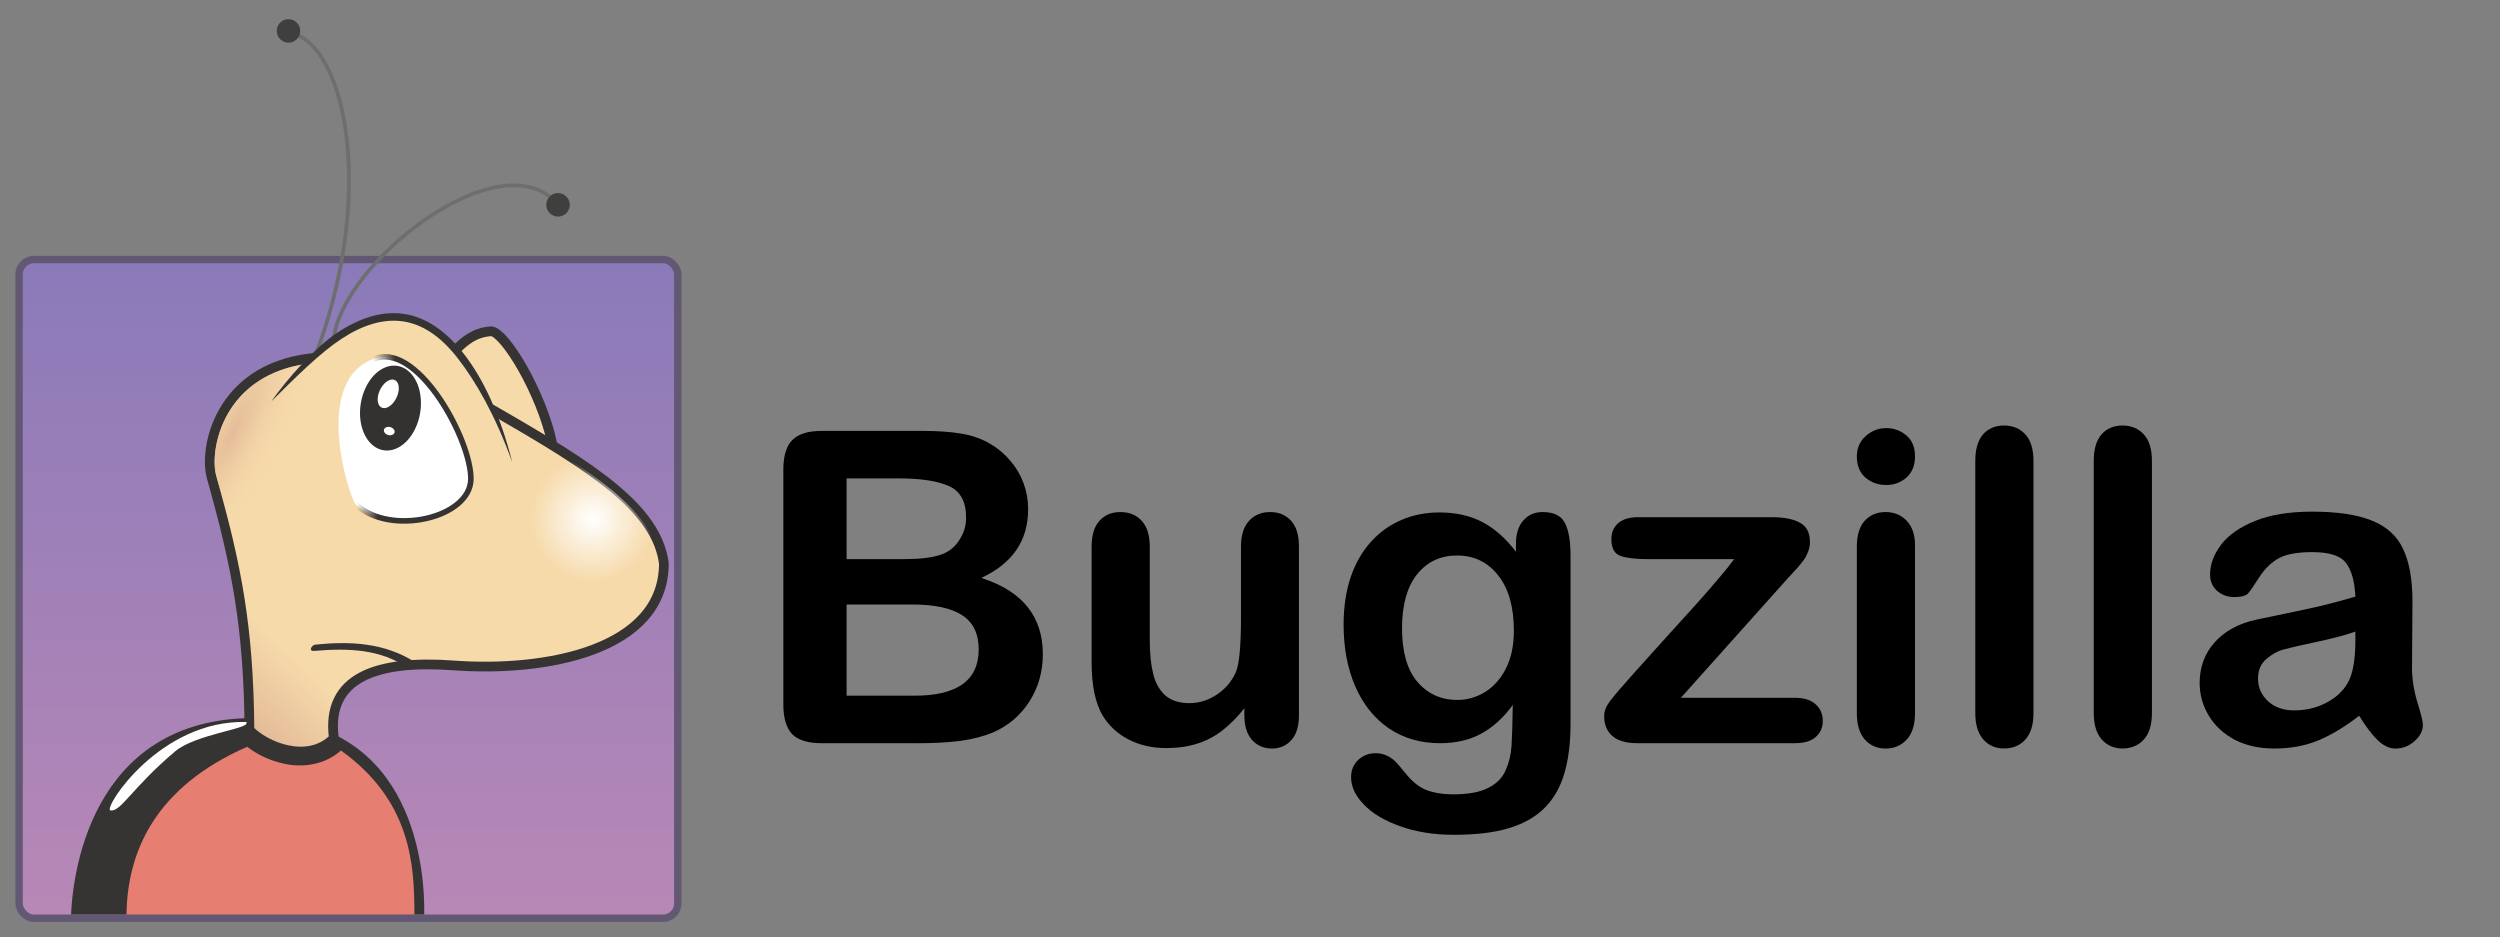 <?xml version="1.0" encoding="UTF-8" standalone="no"?>
<!-- Created with Inkscape (http://www.inkscape.org/) -->

<svg
   xmlns:dc="http://purl.org/dc/elements/1.1/"
   xmlns:cc="http://creativecommons.org/ns#"
   xmlns:rdf="http://www.w3.org/1999/02/22-rdf-syntax-ns#"
   xmlns:svg="http://www.w3.org/2000/svg"
   xmlns="http://www.w3.org/2000/svg"
   xmlns:xlink="http://www.w3.org/1999/xlink"
   xmlns:sodipodi="http://sodipodi.sourceforge.net/DTD/sodipodi-0.dtd"
   xmlns:inkscape="http://www.inkscape.org/namespaces/inkscape"
   version="1.1"
   width="98.111"
   height="36.786"
   id="svg2"
   sodipodi:docname="logo-bugzilla.svg"
   inkscape:version="0.92.4 (5da689c313, 2019-01-14)">
  <rect width="100%" height="100%" fill="#808080" stroke="none"/>
  <sodipodi:namedview
     pagecolor="#ffffff"
     bordercolor="#666666"
     borderopacity="1"
     objecttolerance="10"
     gridtolerance="10"
     guidetolerance="10"
     inkscape:pageopacity="0"
     inkscape:pageshadow="2"
     inkscape:window-width="1920"
     inkscape:window-height="1027"
     id="namedview901"
     showgrid="false"
     inkscape:zoom="6.624"
     inkscape:cx="79.034267"
     inkscape:cy="9.530193"
     inkscape:window-x="-8"
     inkscape:window-y="-8"
     inkscape:window-maximized="1"
     inkscape:current-layer="svg2" />
  <defs
     id="defs6">
    <linearGradient
       id="linearGradient3703">
      <stop
         id="stop3705"
         style="stop-color:#e4bc98;stop-opacity:1"
         offset="0" />
      <stop
         id="stop3707"
         style="stop-color:#f6daaa;stop-opacity:0"
         offset="1" />
    </linearGradient>
    <linearGradient
       id="linearGradient3666">
      <stop
         id="stop3668"
         style="stop-color:#363433;stop-opacity:1"
         offset="0" />
      <stop
         id="stop3670"
         style="stop-color:#363433;stop-opacity:0"
         offset="1" />
    </linearGradient>
    <linearGradient
       id="linearGradient3652">
      <stop
         id="stop3654"
         style="stop-color:#ffffff;stop-opacity:1"
         offset="0" />
      <stop
         id="stop3656"
         style="stop-color:#ffffff;stop-opacity:0"
         offset="1" />
    </linearGradient>
    <linearGradient
       id="linearGradient3642">
      <stop
         id="stop3644"
         style="stop-color:#f6daaa;stop-opacity:1"
         offset="0" />
      <stop
         id="stop3646"
         style="stop-color:#e4bc98;stop-opacity:1"
         offset="1" />
    </linearGradient>
    <linearGradient
       id="linearGradient3592">
      <stop
         id="stop3594"
         style="stop-color:#8a7ab9;stop-opacity:1"
         offset="0" />
      <stop
         id="stop3596"
         style="stop-color:#b888b6;stop-opacity:1"
         offset="1" />
    </linearGradient>
    <linearGradient
       x1="148"
       y1="33"
       x2="148"
       y2="122"
       id="linearGradient3598"
       xlink:href="#linearGradient3592"
       gradientUnits="userSpaceOnUse"
       gradientTransform="translate(-56)" />
    <linearGradient
       x1="41.976"
       y1="88.198"
       x2="34.958"
       y2="96.024"
       id="linearGradient3648"
       xlink:href="#linearGradient3642"
       gradientUnits="userSpaceOnUse" />
    <linearGradient
       x1="53.223"
       y1="51.558"
       x2="50.293"
       y2="51.232"
       id="linearGradient3672"
       xlink:href="#linearGradient3666"
       gradientUnits="userSpaceOnUse" />
    <radialGradient
       cx="31.249"
       cy="66.879"
       r="9.79"
       fx="31.249"
       fy="66.879"
       id="radialGradient3711"
       xlink:href="#linearGradient3703"
       gradientUnits="userSpaceOnUse"
       gradientTransform="matrix(0.587,0.294,-1.194,2.386,93.617,-112.223)" />
    <radialGradient
       cx="79.979"
       cy="69.121"
       r="5.297"
       fx="79.979"
       fy="69.121"
       id="radialGradient3919"
       xlink:href="#linearGradient3652"
       gradientUnits="userSpaceOnUse"
       gradientTransform="matrix(1.577,0,0,1.577,-45.978,-40.844)" />
  </defs>
  <g
     id="g976"
     transform="matrix(0.963,0,0,0.963,-4.175,-33.188)">
    <g
       transform="matrix(0.305,0,0,0.305,4.048,34.825)"
       id="g924">
      <rect
         width="88.011"
         height="88.011"
         rx="1.978"
         ry="1.978"
         x="3.494"
         y="33.494"
         id="rect2818"
         style="fill:url(#linearGradient3598);fill-opacity:1;stroke:#625874;stroke-width:0.989;stroke-opacity:1" />
      <path
         inkscape:connector-curvature="0"
         d="m 34.938,94.75 c -22.391,0 -24.331,21.921 -24.5,26.25 H 57.625 C 57.717,115.973 56.825,94.75 34.938,94.75 Z"
         id="path3724"
         style="color:#000000;display:inline;overflow:visible;visibility:visible;fill:#363433;fill-opacity:1;fill-rule:nonzero;stroke:none;stroke-width:1;marker:none;enable-background:accumulate" />
      <path
         inkscape:connector-curvature="0"
         d="m 74.748,58.13 c 0.205,12.13 -14.844,-5.276 -12.91,-12.579 1.274,-1.25 2.557,-2.336 4.758,-2.478 1.811,0.17 6.664,8.117 8.153,15.058 z"
         id="path3606"
         style="color:#000000;display:inline;overflow:visible;visibility:visible;fill:#f6daaa;fill-opacity:1;fill-rule:nonzero;stroke:#363433;stroke-width:1.3;stroke-linecap:square;stroke-linejoin:miter;stroke-miterlimit:4;stroke-dasharray:none;stroke-dashoffset:0;stroke-opacity:1;marker:none;enable-background:accumulate" />
      <path
         inkscape:connector-curvature="0"
         d="M 42.79,47.098 C 51.194,25.596 47.441,5.176 39.864,3.169"
         id="path3772"
         style="color:#000000;display:inline;overflow:visible;visibility:visible;fill:none;stroke:#6d6e6e;stroke-width:0.5;stroke-linecap:square;stroke-linejoin:miter;stroke-miterlimit:4;stroke-dasharray:none;stroke-dashoffset:0;stroke-opacity:1;marker:none;enable-background:accumulate" />
      <path
         inkscape:connector-curvature="0"
         d="m 42.274,46.709 c -12.019,1.504 -14.097,11.979 -13.076,15.791 3.38,12.006 4.966,20.162 5.073,33.861 2.049,2.169 7.758,4.619 11.28,1.097 C 44.471,89.303 51.27,86.969 61.573,87.725 73.829,88.625 89.645,85.723 89.645,74.086 88.68,66.753 80.213,61.315 67.068,53.761"
         id="path3610"
         style="color:#000000;display:inline;overflow:visible;visibility:visible;fill:url(#linearGradient3648);fill-opacity:1;fill-rule:nonzero;stroke:#363433;stroke-width:1.3;stroke-linecap:square;stroke-linejoin:miter;stroke-miterlimit:4;stroke-dasharray:none;stroke-dashoffset:0;stroke-opacity:1;marker:none;enable-background:accumulate" />
      <path
         inkscape:connector-curvature="0"
         d="M 45.505,45.132 C 45.056,35.18 67.639,16.842 75.467,26.125"
         id="path3774"
         style="color:#000000;display:inline;overflow:visible;visibility:visible;fill:none;stroke:#6d6e6e;stroke-width:0.5;stroke-linecap:square;stroke-linejoin:miter;stroke-miterlimit:4;stroke-dasharray:none;stroke-dashoffset:0;stroke-opacity:1;marker:none;enable-background:accumulate" />
      <path
         inkscape:connector-curvature="0"
         d="M 37.209,52.436 C 49.641,37.125 60.988,35.208 69.386,60.58"
         id="path3608"
         style="color:#000000;display:inline;overflow:visible;visibility:visible;fill:#f6daaa;fill-opacity:1;fill-rule:nonzero;stroke:none;stroke-width:1;marker:none;enable-background:accumulate" />
      <path
         inkscape:connector-curvature="0"
         d="m 77.188,60.312 c -3.166,1.191 -5.406,4.23 -5.406,7.812 0,4.612 3.701,8.344 8.312,8.344 3.783,0 6.975,-2.52 8,-5.969 -1.113,-2.127 -2.928,-4.162 -5.406,-6.219 -1.575,-1.307 -3.429,-2.615 -5.5,-3.969 z"
         id="path3917"
         style="fill:url(#radialGradient3919);fill-opacity:1;stroke:none" />
      <path
         inkscape:connector-curvature="0"
         d="m 43.125,84.938 c -0.501,0 -1.08,0.918 -0.188,0.844 4.502,-0.375 8.845,-0.282 12.594,2.344 l 0.344,-0.062 0.469,-0.594 0.101,-0.158 C 52.342,84.697 47.816,84.464 43.125,84.938 Z"
         id="path3660"
         style="color:#000000;font-style:normal;font-variant:normal;font-weight:normal;font-stretch:normal;font-size:medium;line-height:normal;font-family:ALPHA-Demo;-inkscape-font-specification:ALPHA-Demo;text-indent:0;text-align:start;text-decoration:none;text-decoration-line:none;letter-spacing:normal;word-spacing:normal;text-transform:none;writing-mode:lr-tb;direction:ltr;text-anchor:start;display:inline;overflow:visible;visibility:visible;fill:#363433;fill-opacity:1;fill-rule:nonzero;stroke:none;stroke-width:0.5;marker:none;enable-background:accumulate" />
      <path
         inkscape:connector-curvature="0"
         d="m 48.501,66.246 c -0.909,-0.909 -6.101,-17.076 2.809,-19.616 5.709,-1.627 12.547,10.921 12.547,16.151 0,5.231 -10.676,7.737 -15.356,3.464 z"
         id="path3664"
         style="color:#000000;display:inline;overflow:visible;visibility:visible;fill:#ffffff;fill-opacity:1;fill-rule:nonzero;stroke:url(#linearGradient3672);stroke-width:0.75;stroke-linecap:square;stroke-linejoin:miter;stroke-miterlimit:4;stroke-dasharray:none;stroke-dashoffset:0;stroke-opacity:1;marker:none;enable-background:accumulate" />
      <path
         inkscape:connector-curvature="0"
         d="m 132.957,52.904 a 2.434,3.371 0 1 1 -4.869,0 2.434,3.371 0 1 1 4.869,0 z"
         transform="matrix(1.621,0.304,-0.296,1.667,-142.801,-74.53)"
         id="path3674"
         style="fill:#343231;fill-opacity:1;stroke:none" />
      <path
         inkscape:connector-curvature="0"
         d="m 54.1,52.039 a 1.067,1.788 0 1 1 -2.135,0 1.067,1.788 0 1 1 2.135,0 z"
         transform="matrix(1.025,0.495,-0.495,1.025,24.218,-28.156)"
         id="path3676"
         style="fill:#ffffff;fill-opacity:1;stroke:none" />
      <path
         inkscape:connector-curvature="0"
         d="m 54.158,52.039 a 1.126,1.346 0 1 1 -2.252,0 1.126,1.346 0 1 1 2.252,0 z"
         transform="matrix(-0.551,0.186,0.266,0.386,68.332,26.459)"
         id="path3678"
         style="fill:#ffffff;fill-opacity:1;stroke:none" />
      <path
         inkscape:connector-curvature="0"
         d="m 42.875,47.281 -0.312,0.031 c -0.554,0.474 -0.586,0.296 -0.531,0.062 -0.106,0.015 -0.208,0.046 -0.312,0.062 -0.107,0.122 -0.232,0.254 -0.406,0.469 L 41,48.281 40.688,48.406 41,48.031 c 0.25,-0.308 0.341,-0.445 0.375,-0.531 -0.084,0.015 -0.167,0.016 -0.25,0.031 -0.311,0.209 -0.573,0.433 -0.219,0.062 -4.937,0.989 -7.85,3.609 -9.5,6.469 -1.798,3.116 -2.03,6.586 -1.594,8.25 0.002,0.007 -0.002,0.024 0,0.031 3.349,11.902 4.96,20.145 5.094,33.656 0.936,0.93 2.687,2.008 4.594,2.406 1.258,0.263 2.523,0.242 3.688,-0.219 0.695,-0.71 1.18,-1.764 1.688,-2.938 0.19,-3.038 1.668,-5.263 4.125,-6.562 0.012,-0.006 0.019,-0.025 0.031,-0.031 z"
         id="path3680"
         style="color:#000000;display:inline;overflow:visible;visibility:visible;fill:url(#radialGradient3711);fill-opacity:1;fill-rule:nonzero;stroke:none;stroke-width:0.75;marker:none;enable-background:accumulate" />
      <path
         inkscape:connector-curvature="0"
         d="m 40.917,3.091 a 1.217,1.217 0 1 1 -2.434,0 1.217,1.217 0 1 1 2.434,0 z"
         transform="matrix(1.286,0,0,1.286,-11.569,-1.032)"
         id="path3776"
         style="fill:#413f3e;fill-opacity:1;stroke:none" />
      <path
         inkscape:connector-curvature="0"
         d="m 40.917,3.091 a 1.217,1.217 0 1 1 -2.434,0 1.217,1.217 0 1 1 2.434,0 z"
         transform="matrix(1.286,0,0,1.286,24.448,22.207)"
         id="path3778"
         style="fill:#413f3e;fill-opacity:1;stroke:none" />
      <path
         inkscape:connector-curvature="0"
         d="M 33.875,95.281 C 22.299,94.967 14.831,106.667 15.665,107.087 c 1.387,0.306 2.871,-2.986 8.693,-7.893 2.639,-2.224 9.622,-2.976 9.52,-3.757 -0.002,-0.053 -6.4e-5,-0.104 -0.003,-0.156 z"
         id="path3848"
         style="fill:#ffffff;fill-opacity:1;stroke:none" />
      <path
         inkscape:connector-curvature="0"
         d="M 33.969,98.594 C 21.664,103.995 17.959,112.593 17.844,121 H 56.312 C 56.309,114.477 55.932,105.842 46.5,99.094 c -2.233,1.965 -5.12,2.285 -7.531,1.781 -1.947,-0.406 -3.679,-1.256 -5,-2.281 z"
         id="path3735"
         style="color:#000000;display:inline;overflow:visible;visibility:visible;fill:#e67e71;fill-opacity:1;fill-rule:nonzero;stroke:none;stroke-width:1;marker:none;enable-background:accumulate" />
      <path
         inkscape:connector-curvature="0"
         d="M 69.391,60.594 C 67.764,54.139 65.461,49.374 62.969,46.156 60.477,42.939 57.749,41.161 54.875,40.75 c -2.874,-0.411 -5.835,0.521 -8.844,2.5 -3.009,1.979 -6.809,6.288 -8.828,9.188 3.338,-3.318 6.481,-6.45 9.359,-8.344 2.878,-1.893 5.621,-2.711 8.188,-2.344 2.567,0.367 5.02,1.919 7.406,5 2.386,3.081 4.99,7.597 7.234,13.844 z"
         id="path3953"
         style="color:#000000;font-style:normal;font-variant:normal;font-weight:normal;font-stretch:normal;font-size:medium;line-height:normal;font-family:ALPHA-Demo;-inkscape-font-specification:ALPHA-Demo;text-indent:0;text-align:start;text-decoration:none;text-decoration-line:none;letter-spacing:normal;word-spacing:normal;text-transform:none;writing-mode:lr-tb;direction:ltr;text-anchor:start;display:inline;overflow:visible;visibility:visible;fill:#363433;fill-opacity:1;fill-rule:nonzero;stroke:none;stroke-width:1;marker:none;enable-background:accumulate" />
    </g>
    <g
       id="text928"
       style="font-style:normal;font-variant:normal;font-weight:normal;font-stretch:normal;font-size:17.781px;line-height:1.25;font-family:'Arial Rounded MT Bold';-inkscape-font-specification:'Arial Rounded MT Bold, ';letter-spacing:0px;word-spacing:0px;fill:#000000;fill-opacity:1;stroke:none;stroke-width:0.445"
       aria-label="Bugzilla">
      <path
         id="path930"
         style="stroke-width:0.445"
         d="m 41.71,64.75 h -3.889 q -0.842,0 -1.207,-0.373 -0.356,-0.382 -0.356,-1.207 v -9.567 q 0,-0.842 0.365,-1.207 0.373,-0.373 1.198,-0.373 h 4.124 q 0.912,0 1.58,0.113 0.669,0.113 1.198,0.434 0.451,0.269 0.799,0.686 0.347,0.408 0.53,0.912 0.182,0.495 0.182,1.051 0,1.91 -1.91,2.796 2.509,0.799 2.509,3.108 0,1.068 -0.547,1.927 -0.547,0.851 -1.476,1.259 -0.582,0.243 -1.337,0.347 -0.755,0.096 -1.762,0.096 z M 41.519,59.098 h -2.683 v 3.716 h 2.77 q 2.613,0 2.613,-1.884 0,-0.964 -0.677,-1.398 -0.677,-0.434 -2.023,-0.434 z m -2.683,-5.14 v 3.29 h 2.361 q 0.964,0 1.485,-0.182 0.53,-0.182 0.807,-0.695 0.217,-0.365 0.217,-0.816 0,-0.964 -0.686,-1.276 -0.686,-0.321 -2.092,-0.321 z"
         inkscape:connector-curvature="0" />
      <path
         id="path932"
         style="stroke-width:0.445"
         d="m 55.046,63.63 v -0.304 q -0.425,0.538 -0.894,0.903 -0.469,0.365 -1.024,0.538 -0.556,0.182 -1.268,0.182 -0.86,0 -1.545,-0.356 -0.677,-0.356 -1.051,-0.981 -0.443,-0.755 -0.443,-2.17 V 56.745 q 0,-0.712 0.321,-1.059 0.321,-0.356 0.851,-0.356 0.538,0 0.868,0.356 0.33,0.356 0.33,1.059 v 3.794 q 0,0.825 0.139,1.389 0.139,0.556 0.495,0.877 0.365,0.313 0.981,0.313 0.599,0 1.129,-0.356 0.53,-0.356 0.773,-0.929 0.2,-0.504 0.2,-2.205 V 56.745 q 0,-0.703 0.33,-1.059 0.33,-0.356 0.86,-0.356 0.53,0 0.851,0.356 0.321,0.347 0.321,1.059 v 6.867 q 0,0.677 -0.313,1.016 -0.304,0.339 -0.79,0.339 -0.486,0 -0.807,-0.347 -0.313,-0.356 -0.313,-0.99 z"
         inkscape:connector-curvature="0" />
      <path
         id="path934"
         style="stroke-width:0.445"
         d="m 68.338,57.066 v 6.885 q 0,1.181 -0.252,2.032 -0.252,0.851 -0.807,1.406 -0.556,0.556 -1.459,0.825 -0.894,0.269 -2.231,0.269 -1.224,0 -2.188,-0.347 -0.964,-0.339 -1.485,-0.886 -0.521,-0.538 -0.521,-1.111 0,-0.434 0.295,-0.712 0.295,-0.269 0.712,-0.269 0.521,0 0.912,0.46 0.191,0.234 0.391,0.469 0.208,0.243 0.451,0.408 0.252,0.174 0.599,0.252 0.347,0.087 0.799,0.087 0.92,0 1.424,-0.26 0.512,-0.252 0.712,-0.712 0.208,-0.46 0.243,-0.99 0.035,-0.521 0.052,-1.684 -0.547,0.764 -1.268,1.163 -0.712,0.399 -1.702,0.399 -1.189,0 -2.084,-0.608 -0.886,-0.608 -1.363,-1.702 -0.478,-1.094 -0.478,-2.526 0,-1.068 0.287,-1.927 0.295,-0.86 0.833,-1.45 0.538,-0.59 1.242,-0.886 0.703,-0.304 1.545,-0.304 1.007,0 1.745,0.391 0.738,0.382 1.372,1.207 v -0.321 q 0,-0.616 0.304,-0.955 0.304,-0.339 0.781,-0.339 0.686,0 0.912,0.451 0.226,0.443 0.226,1.285 z m -6.867,3.004 q 0,1.441 0.625,2.179 0.634,0.738 1.632,0.738 0.59,0 1.111,-0.313 0.53,-0.321 0.86,-0.955 0.33,-0.642 0.33,-1.554 0,-1.45 -0.642,-2.257 -0.634,-0.807 -1.676,-0.807 -1.016,0 -1.632,0.773 -0.608,0.773 -0.608,2.197 z"
         inkscape:connector-curvature="0" />
      <path
         id="path936"
         style="stroke-width:0.445"
         d="m 77.176,58.047 -4.341,4.853 h 4.645 q 0.564,0 0.851,0.269 0.287,0.26 0.287,0.677 0,0.399 -0.287,0.651 -0.278,0.252 -0.851,0.252 h -6.425 q -0.677,0 -1.016,-0.295 -0.33,-0.295 -0.33,-0.807 0,-0.304 0.234,-0.608 0.234,-0.313 0.972,-1.137 0.781,-0.868 1.415,-1.571 0.642,-0.703 1.189,-1.311 0.547,-0.616 0.903,-1.042 0.365,-0.425 0.582,-0.729 h -3.525 q -0.729,0 -1.103,-0.13 -0.373,-0.13 -0.373,-0.686 0,-0.408 0.278,-0.651 0.287,-0.243 0.807,-0.243 h 5.444 q 0.755,0 1.155,0.226 0.408,0.217 0.408,0.79 0,0.191 -0.078,0.399 -0.078,0.2 -0.174,0.33 -0.096,0.13 -0.26,0.321 -0.165,0.182 -0.408,0.443 z"
         inkscape:connector-curvature="0" />
      <path
         id="path938"
         style="stroke-width:0.445"
         d="m 82.376,56.676 v 6.85 q 0,0.712 -0.339,1.077 -0.339,0.365 -0.86,0.365 -0.521,0 -0.851,-0.373 -0.321,-0.373 -0.321,-1.068 V 56.745 q 0,-0.703 0.321,-1.059 0.33,-0.356 0.851,-0.356 0.521,0 0.86,0.356 0.339,0.356 0.339,0.99 z m -1.172,-2.448 q -0.495,0 -0.851,-0.304 -0.347,-0.304 -0.347,-0.86 0,-0.504 0.356,-0.825 0.365,-0.33 0.842,-0.33 0.46,0 0.816,0.295 0.356,0.295 0.356,0.86 0,0.547 -0.347,0.86 -0.347,0.304 -0.825,0.304 z"
         inkscape:connector-curvature="0" />
      <path
         id="path940"
         style="stroke-width:0.445"
         d="M 84.833,63.526 V 53.246 q 0,-0.712 0.313,-1.077 0.321,-0.365 0.86,-0.365 0.538,0 0.868,0.365 0.33,0.356 0.33,1.077 v 10.279 q 0,0.721 -0.339,1.085 -0.33,0.356 -0.86,0.356 -0.521,0 -0.851,-0.373 -0.321,-0.373 -0.321,-1.068 z"
         inkscape:connector-curvature="0" />
      <path
         id="path942"
         style="stroke-width:0.445"
         d="M 89.66,63.526 V 53.246 q 0,-0.712 0.313,-1.077 0.321,-0.365 0.86,-0.365 0.538,0 0.868,0.365 0.33,0.356 0.33,1.077 v 10.279 q 0,0.721 -0.339,1.085 -0.33,0.356 -0.86,0.356 -0.521,0 -0.851,-0.373 -0.321,-0.373 -0.321,-1.068 z"
         inkscape:connector-curvature="0" />
      <path
         id="path944"
         style="stroke-width:0.445"
         d="m 100.478,63.63 q -0.86,0.669 -1.667,1.007 -0.799,0.33 -1.797,0.33 -0.912,0 -1.606,-0.356 -0.686,-0.365 -1.059,-0.981 -0.373,-0.616 -0.373,-1.337 0,-0.972 0.616,-1.658 0.616,-0.686 1.693,-0.92 0.226,-0.052 1.12,-0.234 0.894,-0.182 1.528,-0.33 0.642,-0.156 1.389,-0.373 -0.043,-0.938 -0.382,-1.372 -0.33,-0.443 -1.38,-0.443 -0.903,0 -1.363,0.252 -0.451,0.252 -0.781,0.755 -0.321,0.504 -0.46,0.669 -0.13,0.156 -0.573,0.156 -0.399,0 -0.695,-0.252 -0.287,-0.26 -0.287,-0.66 0,-0.625 0.443,-1.215 0.443,-0.59 1.38,-0.972 0.938,-0.382 2.335,-0.382 1.563,0 2.457,0.373 0.894,0.365 1.259,1.163 0.373,0.799 0.373,2.118 0,0.833 -0.009,1.415 0,0.582 -0.009,1.294 0,0.669 0.217,1.398 0.226,0.721 0.226,0.929 0,0.365 -0.347,0.669 -0.339,0.295 -0.773,0.295 -0.365,0 -0.721,-0.339 -0.356,-0.347 -0.755,-0.998 z m -0.156,-3.429 q -0.521,0.191 -1.519,0.408 -0.99,0.208 -1.372,0.313 -0.382,0.096 -0.729,0.391 -0.347,0.287 -0.347,0.807 0,0.538 0.408,0.92 0.408,0.373 1.068,0.373 0.703,0 1.294,-0.304 0.599,-0.313 0.877,-0.799 0.321,-0.538 0.321,-1.771 z"
         inkscape:connector-curvature="0" />
    </g>
  </g>
</svg>
